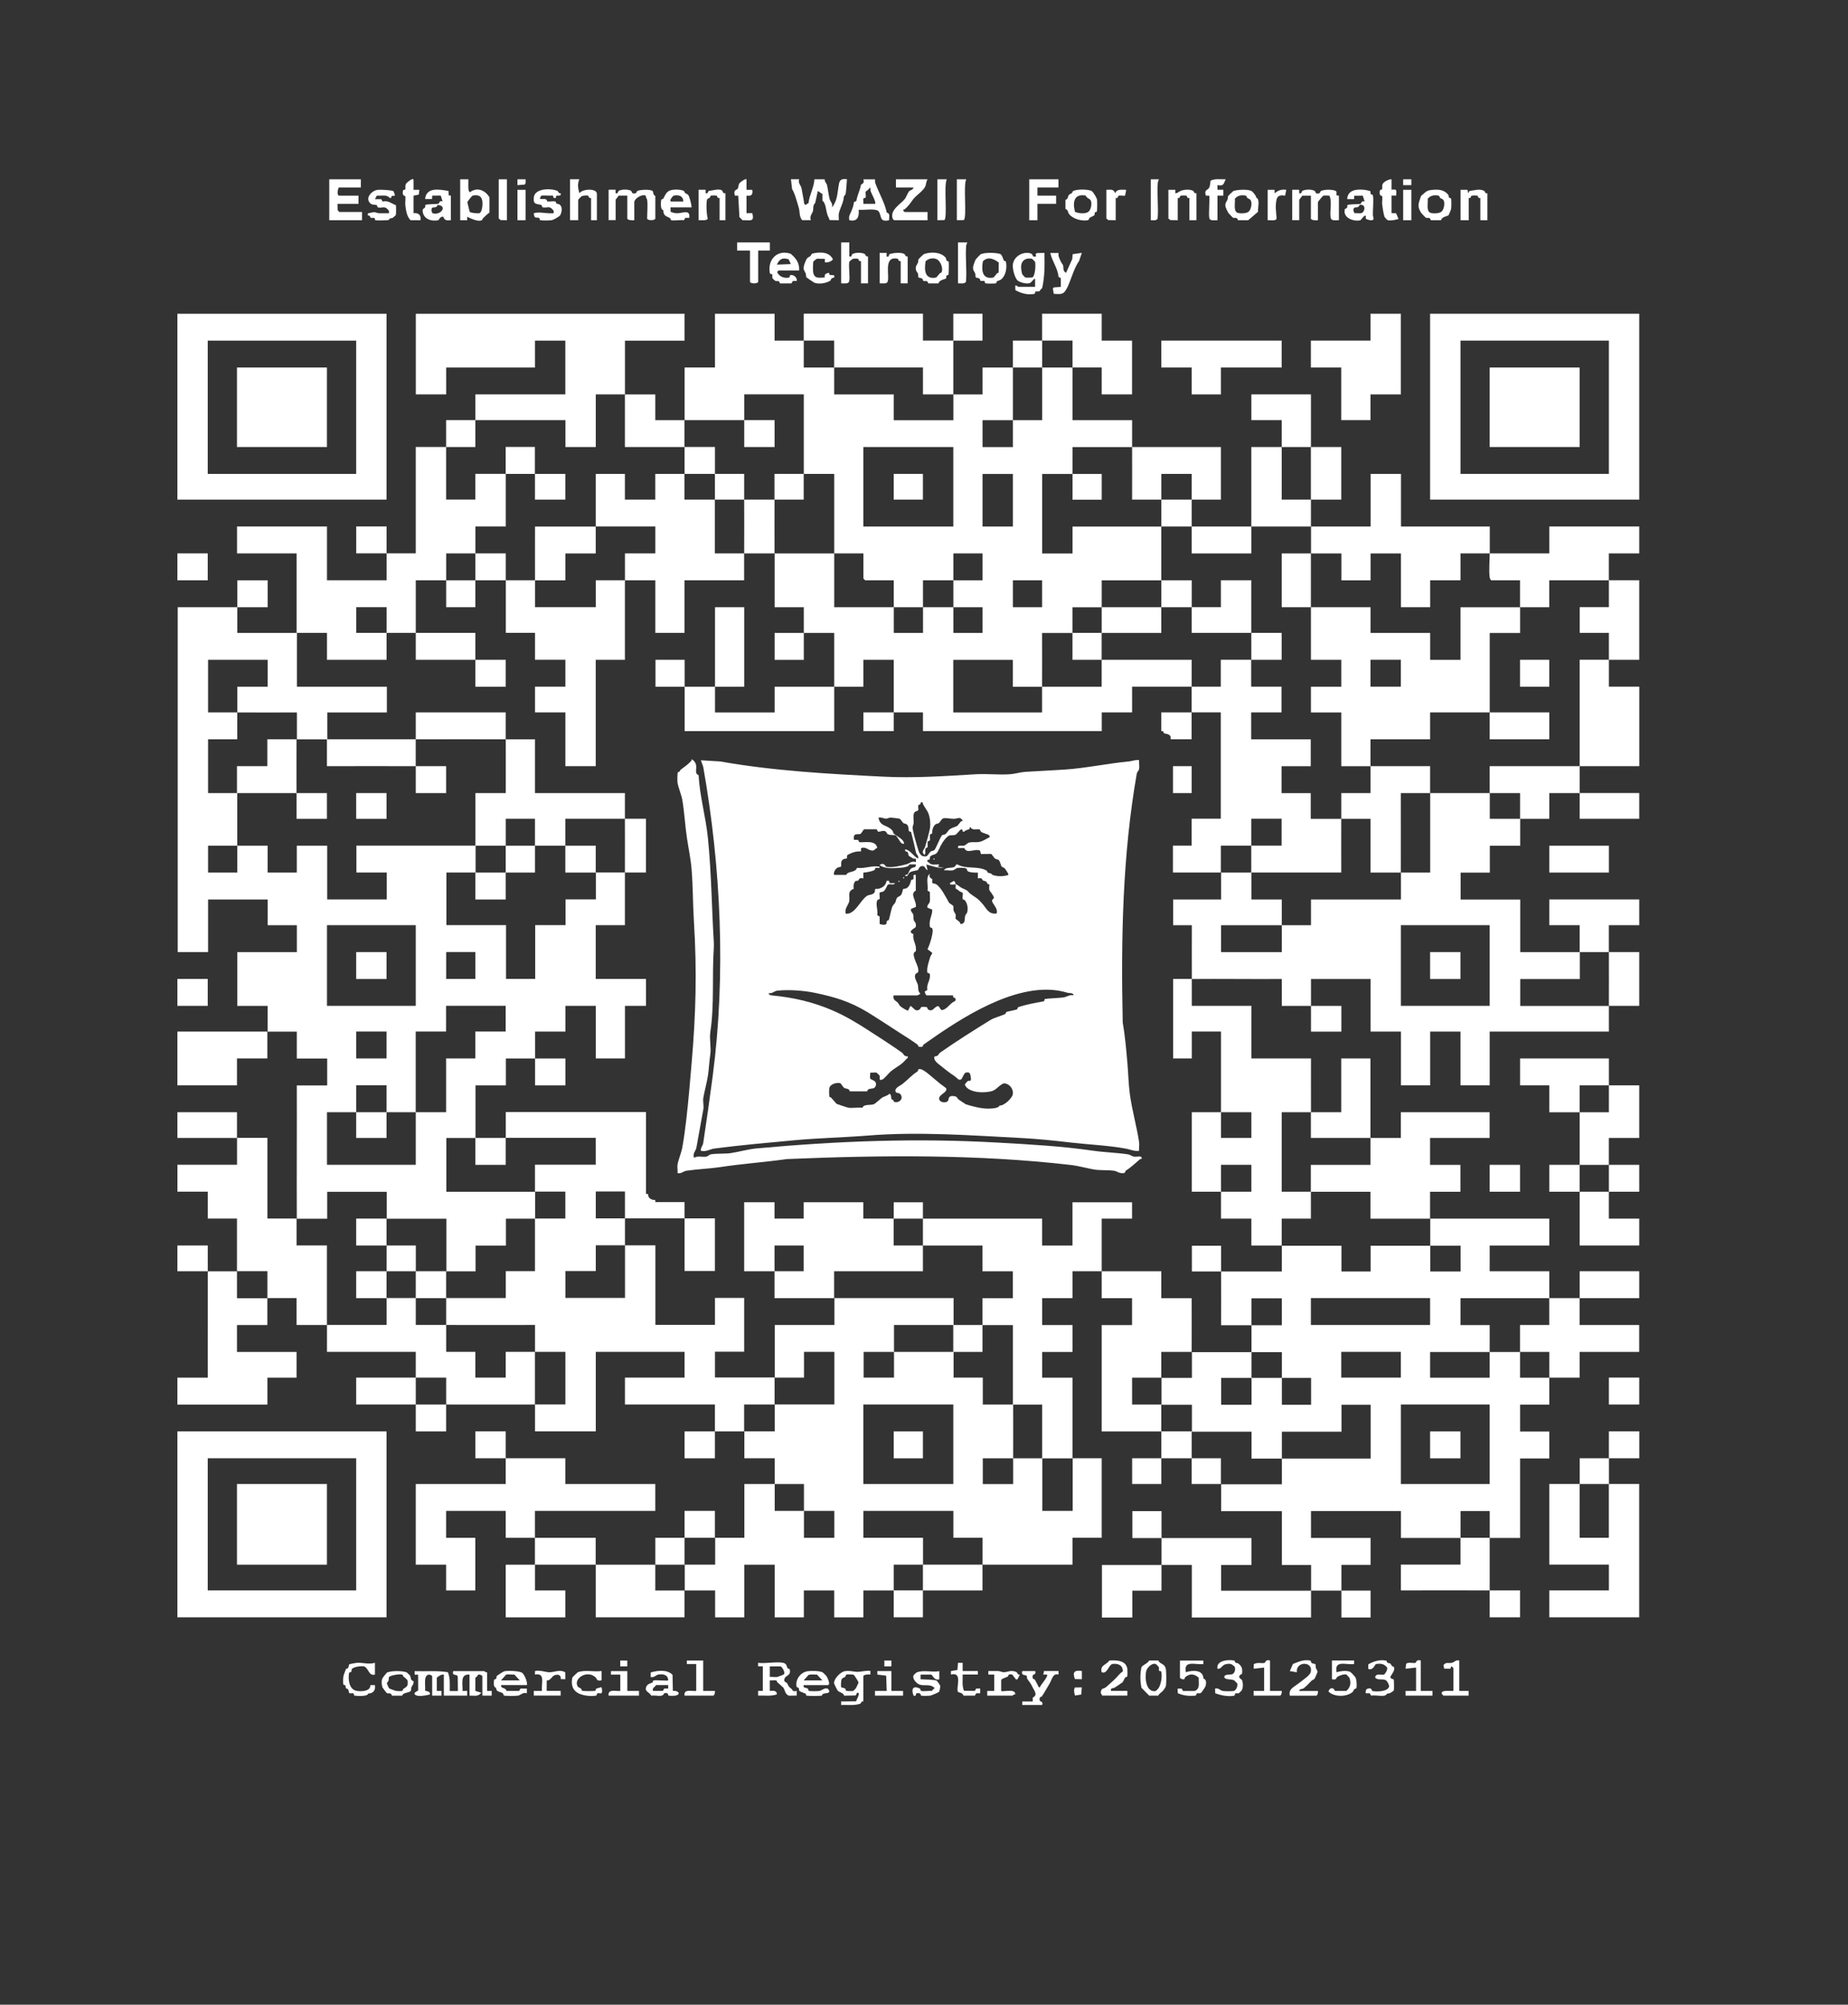 <?xml version="1.0" encoding="UTF-8"?>
<svg id="Layer_1" xmlns="http://www.w3.org/2000/svg" version="1.1" viewBox="0 0 379.85 412">
  <rect x="0" y="0" width="379.85" height="412" fill="#333333" stroke="none"/>
  <!-- Generator: Adobe Illustrator 29.0.0, SVG Export Plug-In . SVG Version: 2.1.0 Build 186)  -->
  <defs>
    <style>
      .st0 {
        fill: #fff;
      }
    </style>
  </defs>
  <path class="st0" d="M269.45,91.87h-6v-5.53h-6.24v-5.29h12.25v10.81h0Z"/>
  <path class="st0" d="M269.45,108.21h-12.25c.02-5.44-.02-10.9,0-16.34h6.25v10.81h6.01v5.53h0Z"/>
  <path class="st0" d="M269.45,124.79h-6v-11.05h6v11.05Z"/>
  <path class="st0" d="M269.45,228.58h-6v16.34h6v5.53h-6v5.53h-6.24v-5.53h-6.24v-5.53h6.24v-5.53h-6.24v5.53h-6v-16.34h6v5.29h6.24v-5.29h-6.24c-.02-5.52.02-11.06,0-16.58h-6v5.53h-3.84v-16.34h3.84v5.53h12.25v10.81h12.25c0,3.68-.02,7.37,0,11.05h-.02,0Z"/>
  <path class="st0" d="M42.7,261.26h-6.24v-5.29h6.25v5.29h-.01Z"/>
  <path class="st0" d="M336.94,113.73h-6.25v5.53h-12.25v5.53h-6v-5.53h-5.88c-.16,0-.34-.39-.36-.6-.19-1.35,0-3.47,0-4.93,4.08-.01,8.17.01,12.25,0v-5.53h18.49v5.53Z"/>
  <path class="st0" d="M336.94,135.6h-6.24v-5.53h-6v-5.29h6v-5.53h6.24v16.34h0Z"/>
  <path class="st0" d="M257.2,130.07h6.24v5.53h-6.24v-5.53Z"/>
  <path class="st0" d="M48.71,233.87h-12.25v-5.29h12.25v5.29Z"/>
  <path class="st0" d="M336.94,157.46h-12.25v-21.87h6.01v5.53h6.25v16.34h-.01Z"/>
  <path class="st0" d="M54.95,212v5.53h-6.24v5.53h-12.25v-11.05c6.16.02,12.33-.02,18.49,0h0Z"/>
  <path class="st0" d="M54.95,266.79v5.53h-6.24v5.53h12.25v5.29h-6v5.53h-18.5v-5.53h6.25c-.03-7.28.03-14.58,0-21.86h6v5.53h6.25v-.02h-.01Z"/>
  <path class="st0" d="M257.2,108.21v5.53h-12.25v-5.53h12.25Z"/>
  <path class="st0" d="M257.2,130.07c-4.08-.01-8.17,0-12.25,0v-5.29h6v-5.53h6.24v10.81h0Z"/>
  <path class="st0" d="M275.69,168.27c-.02,3.68,0,7.37,0,11.05h-18.5v-5.53h6.24v-5.53h-6.24v5.53h-6.25v5.53h-9.85v-5.53h3.84v-5.53h6v-21.86h-6v5.53h-4.32s.05-.35,0-.53c-.15-.53-.93-.58-1.26-.67-.22-.06-.15-.3-.26-.4-.16-.14-.4-.06-.4-.08v-3.84h6.24v-5.29h6v-5.53h6.24v5.53h6.24v5.29h-6.24v5.53h12.25v5.53h-6v5.53h6v5.29h6.24l.03-.02h0Z"/>
  <path class="st0" d="M336.94,168.27h-12.25v-5.29h12.25v5.29Z"/>
  <path class="st0" d="M336.94,190.14h-6.25v5.53h-6v-5.53h-6.24v-5.29h18.49v5.29Z"/>
  <path class="st0" d="M232.7,91.87h18.25v10.81h-6v-5.29h-6.24v5.29h-6.01c0-3.6.02-7.21,0-10.81Z"/>
  <path class="st0" d="M250.95,304.99h-6.01v-5.29h6.01v5.29Z"/>
  <path class="st0" d="M67.2,272.31h-6.24v-5.53h-6v-5.53h-6.25c-.01-3.6.01-7.21,0-10.81h-6v-5.53h-6.24v-5.53h12.25v-5.53h6.24v16.58h6v5.53h6.24c.02,5.44-.02,10.9,0,16.34h0Z"/>
  <path class="st0" d="M336.94,206.72h-6.24c.02-3.68,0-7.37,0-11.05h6.24v11.05Z"/>
  <path class="st0" d="M269.45,91.87h6.24v10.81h-6.24v-10.81Z"/>
  <path class="st0" d="M244.95,108.21h-6.24v-5.53h6.24v5.53Z"/>
  <path class="st0" d="M244.95,124.79h-6.24v-5.53h6.25v5.53h0Z"/>
  <path class="st0" d="M244.95,141.12c-4.08.01-8.17-.01-12.25,0v5.29h-6.24v3.84h-36.75v-3.84h-6v3.84h-6.24v-3.84h6.24c.03-3.6-.02-7.21,0-10.81h-6.24v5.53h-6v9.13h-30.74v-9.13h-6v-5.53h6v5.53h6.24c-.02-5.44.02-10.9,0-16.34h6v16.34h-6v5.29h12.25v-5.29c4.08-.01,8.17.01,12.25,0v-11.05h-6.25v5.53h-6v-5.53h6v-5.29h-6v-11.05c4.08,0,8.17-.01,12.25,0v11.05h12.25v5.29h6v-5.29h6.24v5.29h6v-5.29h-6v-5.53h6v-5.53h-6v5.53h-6.25v5.53h-6v-5.53h-5.88l-.36-.36v-5.17h-6v-16.34h-6.25c.02-5.44-.02-10.9,0-16.34h-12.25v5.29h6.24v5.53h-6.24v-5.53h-12.25v-10.81h6.24v-11.05h12.25v5.53h6v5.53h6.25v5.53h12.25v5.29h12.25v-5.29h6v-5.53h6.24v10.81h-6.24v5.53h6.24v-5.53h6.01v-10.81h6.24v10.81h12.25v5.53h-12.25v5.53h6v5.29h-6v-5.29h-6.24v16.34h6.24v-5.53h18.25v11.05c-4.08-.01-8.17.01-12.25,0v5.53h-6.01v5.29h-6.25c0,3.68.02,7.37,0,11.05h-6v-5.53h-12.25v10.81h18.25v-5.29c4.08.01,8.17-.01,12.25,0v-5.53c6.16.02,12.33-.02,18.5,0v5.53h0ZM214.2,124.79v-5.53h-6v5.53h6ZM208.2,108.21v-10.81h-6.24v10.81h6.24ZM195.95,108.21v-16.34h-18.49v16.34h18.49Z"/>
  <path class="st0" d="M60.96,162.99h6.24v5.29h-6.24v-5.29h-12.25v-5.53h6.24v-5.53h6c0,3.68-.02,7.37,0,11.05h0Z"/>
  <path class="st0" d="M244.95,277.84h-6.25v5.29h-6v5.53h6v5.53h-12.25v-21.86h6.24v-5.53h-6.24v-5.53h12.25v5.53h6.24c0,3.68.02,7.37,0,11.05h0Z"/>
  <path class="st0" d="M189.7,250.45h-6v-3.36h6v3.36Z"/>
  <path class="st0" d="M79.45,266.79h-6.24v-5.53h6.24v5.53Z"/>
  <path class="st0" d="M244.95,299.7h-6.24v5.29h-6v-5.29h6v-5.53h6.24v5.53Z"/>
  <path class="st0" d="M79.45,255.97h-6.24v-5.53h6.24v5.53Z"/>
  <path class="st0" d="M281.7,233.87h-12.25v-5.29h6.24v-11.05h6c-.02,5.44.02,10.9,0,16.34h0Z"/>
  <path class="st0" d="M79.45,228.58v5.29h-6.24v-5.29h6.24Z"/>
  <path class="st0" d="M238.7,124.79v5.29h-12.25v-5.29c4.08-.01,8.17,0,12.25,0Z"/>
  <path class="st0" d="M85.46,288.65h-12.25v-5.53c4.08,0,8.17-.01,12.25,0v5.53Z"/>
  <path class="st0" d="M85.46,261.26h-6v-5.29h6.01v5.29h0Z"/>
  <path class="st0" d="M91.7,288.65v5.53h-6.24v-5.53h6.24Z"/>
  <path class="st0" d="M336.94,266.79h-12.25v-5.53h12.25v5.53Z"/>
  <path class="st0" d="M91.7,266.79h-6.24v-5.53h6.24v5.53Z"/>
  <path class="st0" d="M214.2,70v-5.53h12.25v5.53h6.24v11.05h-6.24v-5.53h-6v-5.53h-6.25Z"/>
  <path class="st0" d="M189.7,250.45h24.5v5.53h6.24v-8.89h12.25v3.36h-6.24v10.81h-6v5.53h-6.24v5.53h6.24v5.53h-6.24v5.29h6.24v16.58h-6.24v-11.05h-6.01v-16.34h-6.25v-5.53h6.24v-5.53h-6.24v-5.29h-12.25v-5.53h0Z"/>
  <path class="st0" d="M336.94,277.84h-12.25v5.29h-6.24v-5.29h-6.01v-5.53h6v-5.53h6.24v5.53h12.25v5.53h.01Z"/>
  <path class="st0" d="M85.46,157.46h6.24v5.53h-6.24v-5.53c-6.08-.02-12.17,0-18.26,0v-5.53h18.25v5.53h0Z"/>
  <path class="st0" d="M97.71,119.26v5.53h-6v-5.53h6Z"/>
  <path class="st0" d="M226.45,135.6h-6.01v-5.53h6v5.53h0Z"/>
  <path class="st0" d="M97.71,86.34c-.01,1.84,0,3.69,0,5.53h-6.01v-5.53c2,0,4.01,0,6.01,0Z"/>
  <path class="st0" d="M220.45,299.7h6v16.34h-6v5.53h-18.49v-5.53h-6v-5.53h-18.49v5.53h12.25v5.53h-6.01v5.29h-6.24v5.53h-6v-5.53h-6.24v5.53h-6v-10.81h-6.24v10.81h-6v-5.53h-6.24v-5.29h6.25v-5.53h6v-11.05h6.24v5.53h6.01v5.53h6.24v-5.53h-6.24v-5.53h-6.01v-5.29h-6.24v-5.53h6.25v-5.53c4.08-.01,8.17,0,12.25,0v-10.81h-6.24v5.29h-6v-10.81h12.25v-5.53h24.5v5.53h-12.25v5.53h-6.24v5.29h6.24v-5.29h12.25v5.29h6v5.53h6.24c0,3.68.02,7.37,0,11.05h-6.24v5.29h6.24v-5.29h6v10.81h6.24v-10.81h-.04ZM195.95,304.99v-16.34h-18.49v16.34h18.49Z"/>
  <path class="st0" d="M103.95,233.87c-.01,1.84,0,3.69,0,5.53h-6.24v-5.53h6.24Z"/>
  <path class="st0" d="M103.95,179.33v5.53h-6.24v-5.53h6.24Z"/>
  <path class="st0" d="M103.95,151.94c-6.16-.02-12.33,0-18.49,0v-5.53h18.49v5.53Z"/>
  <path class="st0" d="M103.95,119.26h-6.24v-5.53h6.25v5.53h-.01Z"/>
  <path class="st0" d="M109.96,288.65c-6.08.02-12.17,0-18.25,0v-5.53h-6.25v-5.29h-18.25v-5.53h12.25v-5.53h6v5.53h6.25v5.53h6v5.29h6.24v-5.29h6c.01,3.6-.01,7.21,0,10.81h.01Z"/>
  <path class="st0" d="M109.96,173.8v5.53h-6.01v-5.53h6.01Z"/>
  <path class="st0" d="M330.7,206.72v5.29h-24.5v11.05h-6v-11.05h-6.24v11.05h-6v-11.05h-6.24v-10.81h-12.25v5.53h6.24v5.29h-6.24v-5.29h-6v-5.53c-6.16.04-12.33-.05-18.49,0-.02-3.68,0-7.37,0-11.05h-3.84v-5.29h9.85v-5.53h6.24v5.53h6.24v5.29h-12.49v5.53h12.49v-5.53h6v-5.29h18.49v-5.53h6.01c-.02-5.44.02-10.9,0-16.34h12.25v5.29h6.25v5.53h-6.24v5.53h-6v5.53h12.25v10.81h12.25v5.53h-12.25v5.53h18.25l-.03-.02h0ZM306.2,206.72v-16.58h-18.25v16.58h18.25Z"/>
  <path class="st0" d="M109.96,97.39h6.24v5.29h-6.24v-5.29h-6c-.01,3.6.01,7.21,0,10.81h-6.24v5.53h-6.01v5.53h-6.25v10.81h12.25v5.53h6.24v5.53h-6.24v-5.53c-4.08-.01-8.17,0-12.25,0v-5.53h-6v-5.29h-6.24v5.29h6.24v5.53h-12.25v-5.53h-6.24v-16.34h-12.25v-5.53h18.49v11.05h12.25v-5.53h-6.24v-5.53h6.24v5.53h6v-21.86h6.24v10.81h6v-5.29h6.24v-5.53h6c0,1.84-.01,3.69,0,5.53h.02Z"/>
  <path class="st0" d="M324.69,162.99h-6.24v5.29h-6v-5.29h-6.25v-5.53h18.5v5.53h-.01Z"/>
  <path class="st0" d="M122.45,179.33h-6.25v-5.53h6.25v5.53Z"/>
  <path class="st0" d="M122.45,108.21v5.53h-6.24v5.53h-6.24c-.02-3.68.01-7.37,0-11.05h12.49-.01Z"/>
  <path class="st0" d="M214.2,75.53h-6v-5.53h6.01v5.53h0Z"/>
  <path class="st0" d="M128.45,168.27c-4.08-.03-8.17.02-12.25,0v5.53h-6.24v-5.53h-6v5.53h-6.24v-10.81h6.24c-.01-3.68.02-7.37,0-11.05h6v11.05h18.49v5.29h0Z"/>
  <path class="st0" d="M128.45,119.26c-.02,5.44.02,10.9,0,16.34h-6v21.86h-6.24v-11.05h-6.24v-5.29h6.24v-5.53h-6.24v-5.53h-6c-.01-3.6.01-7.21,0-10.81h6v5.53h12.49v-5.53h6-.01Z"/>
  <path class="st0" d="M128.45,179.33v10.81h-6v11.05h10.33v5.53h-4.32v10.81h-6v-10.81h-6.24v5.29h-6.24v5.53h6.24v5.53h-6.24v-5.53h-6v5.53h-6.24c.01,3.6-.01,7.21,0,10.81h-6v11.05c6.08,0,12.17-.02,18.25,0v5.53h-6v5.53h-6.24v5.29h-6v-10.81h-12.25v-5.53h-12.25v5.53h-6.24c-.04-9.13.03-18.26,0-27.39h6.24v-5.53h-6.24v-5.53h-6v-5.29h-6.24v-11.05h12.25v-5.53h-6v-5.29h-12.25v10.81h-6.24v-70.88c4.08,0,8.17.01,12.25,0v-5.53h6.24v5.53h-6.24v5.29c4.08,0,8.17-.01,12.25,0v11.05h18.49v5.29h-12.25v5.53h-6.24v-5.53c-4.08,0-8.17.02-12.25,0v-5.29h6.24v-5.53h-12.25v10.81h6c-.01,1.84,0,3.69,0,5.53h-6v11.05h6c-.01,3.6.01,7.21,0,10.81h-6v5.53h6v-5.53h6.24v5.53h6v-5.53h6.24v11.05h12.25v-5.53h-6.24v-5.53h24.5v5.53h-6v10.81h12.25v11.05h6v-11.05h6.24v-5.29h6.24v-5.53h6l-.04.02h0ZM85.46,228.58h6.24v-11.05h6v-5.53h6.24v-5.29h-12.25v5.29h-6.24v16.58h-6v-5.53h-6.24v5.53h-6v10.81h18.25s0-10.81,0-10.81ZM97.71,201.19v-5.53h-6v5.53h6ZM85.46,206.72v-16.58h-18.25v16.58h18.25ZM79.45,217.53v-5.53h-6.24v5.53h6.24Z"/>
  <path class="st0" d="M128.45,168.27h4.32v11.05h-4.32c0-3.68.02-7.37,0-11.05Z"/>
  <path class="st0" d="M140.7,326.85v5.53h-18.25v-10.81c-4.16,0-8.33-.01-12.49,0v5.29h6.24v5.53h-12.25v-10.81h6v-5.53h-6v-5.53h-12.25v5.53h6v10.81h-6v-5.29h-6.24v-16.58h18.49v-5.29h-6.24v-5.53h6.24v5.53c4.08.01,8.17,0,12.25,0v5.29h18.49v5.53h-24.74v5.53c4.16.01,8.33-.01,12.49,0v5.53h12.25v5.29h6.01v-.02h0Z"/>
  <path class="st0" d="M306.2,146.41h12.25v5.53h-12.25v-5.53h-12.25v5.53h-12.25v5.53h-6v-11.05h-6.24v-5.29h6.24v-5.53h-6.24v-10.81c4.08.01,8.17-.01,12.25,0v5.29h12.25v5.53h6.24v-10.81c4.08-.01,8.17.01,12.25,0v5.29h-6.24c.02,5.44-.02,10.9,0,16.34v-.02s-.01,0-.01,0ZM287.94,141.12v-5.53h-6.24v5.53h6.24Z"/>
  <path class="st0" d="M140.7,321.57h-6v-5.53h6.01v5.53h-.01Z"/>
  <path class="st0" d="M293.95,162.99h-6.01c-.01,5.44.02,10.9,0,16.34h-6.24v-11.05h-6v-5.29h6v-5.53h12.25v5.53Z"/>
  <path class="st0" d="M293.95,250.45h24.5v5.53h-12.25v5.29h12.25v5.53h-18.25v5.53h6v5.53h-12.25v5.29h12.25v-5.29h6.24v5.29h6.01v5.53h-6v5.53h6v5.53h-6v16.34h-6.24v-5.53h-6v5.53h-12.25v-5.53h-18.49v5.53h12.25v5.53h-6v5.29h6v5.53h-6v-5.53h-6.24v5.53h-24.5v-10.81h-6.24v5.29h-6v5.53h-6.24v-10.81c4.08,0,8.17-.01,12.25,0v-5.53h-6v-5.53h6v5.53c6.16.02,12.33-.02,18.49,0v5.53h-6.24v5.29h18.49v-5.29h-6v-11.05h-12.49v-5.53c4.16.01,8.33-.01,12.49,0v-5.29c6.08.02,12.17-.01,18.25,0v-11.05h-6v5.53h-12.25v5.53h-6.24v-5.53h-12.25v-5.53c-2.08,0-4.17.01-6.25,0v-5.53h6.25v-5.29h12.25v5.29h-6.24v5.53h6.24v-5.53h6.24v5.53h6v-5.53h-6v-5.29h-6.25v-5.53h6.24v-5.53h-6.24v5.53h-6.25c0-3.68.02-7.37,0-11.05h-6v-5.29h6v5.29h12.49v-5.29h12.25v5.29h6v-5.29h12.25v5.29h6.24v-5.29h-6.24v-5.53l-.03-.04h0ZM306.2,304.99v-16.34h-18.25v16.34h18.25ZM293.95,272.31v-5.53h-24.5v5.53h24.5ZM287.94,283.12v-5.29h-12.25v5.29h12.25Z"/>
  <path class="st0" d="M140.7,91.87c-4.08-.01-8.17,0-12.25,0v-10.81h6.24v5.29h6v5.53h.01Z"/>
  <path class="st0" d="M97.71,86.34v-5.29h18.49v-11.05h-6.24v5.53h-18.25v5.53h-6.24v-16.58h55.24v5.53h-12.25v11.05h-6v10.81h-6.24v-5.53c-6.16.02-12.33-.02-18.49,0h-.02Z"/>
  <path class="st0" d="M146.95,316.04h-6.24v-5.53h6.24v5.53Z"/>
  <path class="st0" d="M195.95,70v-5.53h6v5.53h-6c-.02,3.68.02,7.37,0,11.05h-6.24v-5.53c-6.08,0-12.17.02-18.25,0v-5.53h-6.25v-5.53h24.5v5.53h6.24Z"/>
  <path class="st0" d="M306.2,326.85h6.24v5.53h-6.24v-5.53c-6.08-.02-12.17.01-18.25,0v-5.29h12.25v-5.53h6v10.81h0Z"/>
  <path class="st0" d="M201.95,272.31v5.53h-6.01v-5.53h6.01Z"/>
  <path class="st0" d="M146.95,97.39h-6.24v-5.53h6.25v5.53h-.01Z"/>
  <path class="st0" d="M201.95,321.57v5.29h-12.25v-5.29c4.08-.01,8.17,0,12.25,0Z"/>
  <path class="st0" d="M152.95,113.73v5.53h-12.25v10.81h-6v-10.81h-6.24v-5.53h6.24v-5.53h-12.25v-10.81h6v5.29h6.24v-5.29h6v5.29h6.25v11.05c2,0,4.01,0,6.01,0Z"/>
  <path class="st0" d="M306.2,113.73h-6v5.53h-6.24v5.53h-6v-11.05h-6.24v5.53h-6v-5.53h-6.24v-5.53h12.25v-10.81h6.24v10.81h18.25v5.53h-.02Z"/>
  <path class="st0" d="M152.95,102.68h-6v-5.29h6.01v5.29h-.01Z"/>
  <path class="st0" d="M159.2,288.65h-6.25v5.53h-6v5.53h-6.24v-5.53h6.24v-5.53h-18.49v-5.53h12.25v-5.29h-18.25v16.34h-12.49v-5.53h6.24v-10.81h-6.24v-5.53c-6.08,0-12.17.02-18.26,0v-5.53h12.25v-5.53h6v-10.81h6.24v-5.53h-6.24v-5.53h12.49v-5.53h-18.49v-5.29h28.82v16.82c.63-.14.38.37.56.64.28.43.82.64,1.33.6l.04.43h6v3.36h6.24v10.81h-6.24v-10.81h-12.25v-5.53h-6v5.53h6v5.53h-6v5.29h-6.24v5.53h12.25v-10.81h6.24v16.34h12.25v-5.53h6v11.05h-6v5.29c4.08-.01,8.17.01,12.25,0v5.56h-.01Z"/>
  <path class="st0" d="M159.2,113.73h-6.24c.02-3.68.02-7.37,0-11.05h6.24c-.02,3.68,0,7.37,0,11.05Z"/>
  <path class="st0" d="M165.2,97.39v5.29h-6.01v-5.29h6.01Z"/>
  <path class="st0" d="M281.7,233.87h6.24v-5.29h18.25v5.29h-12.25v5.53h6.24v5.53h-6.24v5.53h-12.25v-5.53h-12.25v-5.53h12.25v-5.53h.01Z"/>
  <path class="st0" d="M189.7,326.85v5.53h-6v-5.53h6Z"/>
  <path class="st0" d="M189.7,255.97v5.29h-18.25v5.53h-12.25v-5.53h6v-5.29h-6v5.29h-6.24v-14.18h6.24v3.36h6v-3.36h12.25v3.36h6.24v5.53h6.01Z"/>
  <path class="st0" d="M36.46,294.18h42.99v38.2h-42.99v-38.2ZM73.21,326.85v-27.15h-30.51v27.15s30.51,0,30.51,0Z"/>
  <path class="st0" d="M336.94,102.68h-42.99v-38.2h42.99v38.2ZM330.7,97.39v-27.39h-30.5v27.39h30.5Z"/>
  <path class="st0" d="M36.46,64.48h42.99v38.2h-42.99v-38.2ZM73.21,97.39v-27.39h-30.51v27.39s30.51,0,30.51,0Z"/>
  <path class="st0" d="M330.7,304.99h-6v-5.29h6.01v5.29h-.01Z"/>
  <path class="st0" d="M336.94,332.38h-18.49v-5.53h12.25v-5.29h-12.25v-16.58h6.24c-.02,3.68,0,7.37,0,11.05h6v-11.05h6.24v27.39h.01Z"/>
  <path class="st0" d="M336.94,299.7h-6.24v-5.53h6.25v5.53h-.01Z"/>
  <path class="st0" d="M336.94,244.92h-6.24v-5.53h6.24v5.53Z"/>
  <path class="st0" d="M336.94,233.87h-6.25v5.53h-6v-10.81h6.01v-5.53h6.24v10.81Z"/>
  <path class="st0" d="M330.7,223.06h-6.01v5.53h-6.24v-5.53h-6v-5.53h18.25v5.53Z"/>
  <path class="st0" d="M324.69,244.92h-6.24v-5.53h6.24v5.53Z"/>
  <path class="st0" d="M336.94,255.97h-12.25v-11.05h6v5.53h6.25v5.53h0Z"/>
  <rect class="st0" x="36.46" y="201.19" width="6.24" height="5.53"/>
  <rect class="st0" x="36.46" y="113.73" width="6.24" height="5.53"/>
  <rect class="st0" x="330.7" y="283.12" width="6.24" height="5.53"/>
  <path class="st0" d="M100.11,347.52h.96v.96h-1.92v-3.96c0-.24-.58-.41-.83-.37-.04,0-.34.58-.61.64v2.72l1.2.37c-.57.87-1.48.57-2.4.6v-4.32c-2-.17-1.37,1.9-1.44,3.36h.96v.96h-4.8v-4.32c-.56-.07-1.04.31-1.45.63v2.73h.97v.96h-1.92v-3.96c0-.2-.49-.43-.81-.33-1.03.3-.51,2.33-.65,3.2.04.24,1.19.09.98.86-.68.19-2.31.48-2.89.13-.81-.49.46-.81.5-1l-.02-3.2h-.71v-.73c2.28.08,4.61-.15,6.83.22.52,1.22.37,2.57.38,3.87h1.68l-.03-2.98c-.18-.61-1.26-.01-.93-1.11h6.37c.07,0,.35.34.6.24v3.84h-.02,0Z"/>
  <path class="st0" d="M161,341.75c.75.15.67.79.92,1.13.07.09.36.04.4.22.3,1.3-.76,1.16-1.04,1.84-.32.76.37.8.48.96.43.63.11.57.96,1.22.21.16.11.63,1.04.39v.96l-1.58.02c-.77-.22-.83-1.08-1.14-1.63-.05-.08-1.06-.93-1.26-1.13-.09-.09-.1-.28-.15-.32-.29-.19-1,0-1.4-.06v2.16c.63-.03,1.49-.15,1.44.72-1.24.42-2.56.19-3.84.24v-.96h.96v-5.05h-.96v-.72c1.51.21,3.76-.29,5.17,0h0ZM161.09,344.13c.39-.3-.21-1.4-.61-1.66h-2.25v2.17c.5-.05,1.08.08,1.56,0,.08-.01,1.24-.46,1.3-.5h0Z"/>
  <path class="st0" d="M177.45,349.68s-.24-.05-.3.02c-.15.16-.19.4-.35.45-1.18.41-2.67.2-3.91.25v-.72l3.09-.03c.06-.36.73-1.39.51-1.65-.4-.46-.48.42-.59.44l-2.38.05c-.24-.7-.96-.58-1.36-1.08-.11-.14-.71-1.34-.72-1.46-.08-.87,1.27-2.28,2.1-2.47,1.01-.22,1.91.12,2.79.12.44,0,2.31-.39,2.57-.17v.72c-.35-.06-1.44-.02-1.44.36v5.17h0ZM175.93,346.96c.09-.14.55-1.14.54-1.2-.04-.16-.82-1.44-.98-1.54-.18-.12-1.21-.12-1.48-.07-.17.03-.14.33-.32.48s-.53.2-.68.47-.21,1.5-.09,1.66c.07.09.57.11.78.26.17.11.13.39.19.44.16.11,1.22.11,1.49.06.04,0,.53-.53.55-.56h0Z"/>
  <path class="st0" d="M108.28,346.31h-5.28c-.13.81.92.4,1.11,1.21h2.59l.29-.49h1.3v.97c-.79-.28-1.28.39-1.8.48-.44.08-2.43.09-2.85,0-.19-.04-.13-.37-.31-.49-.59-.4-1.38-.2-1.35-1.13-.58-.02-.52-1.12-.42-1.6.04-.18.35-.13.41-.22.12-.17.03-.45.13-.58.07-.1,1.35-.94,1.55-.98.76-.17,2.93-.08,3.62.27.45.22,1.24,1.99,1.02,2.57h-.01ZM102.99,345.35h3.84l-1.11-1.21c-.45.08-1.42-.14-1.72.06l-1.01,1.14h0Z"/>
  <path class="st0" d="M165.2,346.31c-.18.7.44.46.81.71.17.12.11.46.3.5.36.07,1.75.06,2.13,0,.58-.1,1.66-1.23,2.04.12-.24.4-.51.3-.85.36-.88.16-.53.45-.74.49-.39.08-2.68.08-3.07,0-.18-.04-.14-.35-.22-.4-.31-.18-1.15-.38-1.32-.63-.09-.14,0-.41-.13-.58-.07-.1-.37-.05-.41-.22-.32-1.48.82-3.01,2.3-3.2.76-.1,2.38-.09,3.05.23.05.02.72.68.75.72.21.31,1.02,1.91.26,1.91h-4.92.02ZM165.2,345.35h3.84l-1.11-1.2c-.57.03-1.17-.08-1.72.06l-1.01,1.14Z"/>
  <path class="st0" d="M210.12,350.4v-.72h2.16v-.8c1.12-.54.29-1.42-.05-2.15-.42-.9-.63-1.02-1.07-1.69-.13-.19-.03-.47-.11-.59-.22-.33-1.25.02-.92-1.02h2.64c.3.72-.46.72-.49.86-.18.95.3.73.42.9.14.2.47.9.62,1.17.09.18.13.45.41.43.1-.47,1.91-2.35,1.44-2.64h-.72l.14-.72h2.99v.72c-1.22-.32-1.31.98-1.85,1.87-.5.82-1.08,1.9-1.59,2.62-.12.17-.6-.05-.42.9.03.14.79.13.49.86h-4.09Z"/>
  <path class="st0" d="M265.12,348.48c-.28-1.31.7-1.68,1.6-2.37.33-.25.54-.38.88-.66.55-.46,1.7-1.18,1.84-1.89.43-2.22-3.14-2.14-2.88.12l-1.44-.24.63-1.46c1.18-.46,2.21-.98,3.55-.71.2.04.13.39.3.5.21.14.69.15.78.27.1.14,0,.51.09.74.09.27.35.61.35.78,0,.11-.52,1.32-.63,1.46-.16.2-.48.24-.65.44-.49.54-1.07,1.11-1.59,1.52-.24.2-.83.03-.9.55h3.84c.1.28-.11.96-.36.96h-5.41Z"/>
  <path class="st0" d="M226.57,348.48l-.32-.55c.1-1.1.52-.78,1-1.13.36-.26,1.5-1.33,1.9-1.7.54-.49.97-1.19,1.63-1.58.05-1.27-.9-1.68-2.07-1.55-.84.09-1.09,2.21-2.27,1.7-.38-1.51.98-1.47,1.59-2.41,1.5-.09,3.5-.02,3.7,1.8.03.31.06,1.35-.06,1.53-.04.05-.3.04-.42.21-.18.26-.39.85-.55.97-.26.2-1.17.79-1.53,1.03-.38.25-.98.02-.8.71h3.36v.96h-5.16,0Z"/>
  <path class="st0" d="M247.35,341.27v.72c-1.7.22-4.1-.9-3.6,1.68,1.41-.46,3.58-.51,3.6,1.28.64.25.6.8.48,1.48-.05.26-.84,1.41-1.01,1.51-.22.13-.51.01-.75.06-.26.05,0,.46-.51.5-1.29.09-2.31-.02-3.47-.52l-.03-.94h.82l.29.49h2.39c1.18-.48.78-1.58.83-2.74-.91-.79-1.75-.9-2.72-.15-.2.15-.14.46-.29.49-.26.04-.84-.12-.84-.37v-3.48h4.81,0Z"/>
  <path class="st0" d="M137.38,348.42c-.13-.1.13-.62-.87-.43-.29.95-1.74.32-2.63.5-.39-.76-1.54-.84-.99-1.93.28-.56.85-.56,1.25-.8.08-.05.04-.37.22-.4.53-.11,2.83.13,2.97,0,.03-1.18-1.04-1.38-2.04-1.2-.49.09-.88.71-1.56.48l.03-.93c1.46-.4,3.35-.65,4.48.5l.06,3.31c1.19-.17,1.81.8.37.98-.28.03-1.13.06-1.29-.07h0ZM137.34,347.03v-.72h-2.49c-.28.5-.82.5-.63,1.2h2.02l.31-.49h.8-.01Z"/>
  <path class="st0" d="M239.09,347.43c-.25.32-.82.6-1.02,1.05h-1.86l-1.59-1.61c-.28-1.48-.29-2.76,0-4.24.49-.62,1.25-.72,1.59-1.37h1.86c.38.78,1.27.6,1.54,1.62.14.54.15,2.96.05,3.55-.06.34-.36.72-.57,1h0ZM238.13,346.96c.54-.86.78-2.39.57-3.38-.04-.19-.37-.12-.43-.19-.15-.22,0-.51-.06-.74,0-.04-.49-.57-.53-.59-.73-.49-1.88.62-2.06,1.31-.37,1.42-.06,4.57,1.96,4.16.04,0,.52-.53.54-.56h0Z"/>
  <path class="st0" d="M286.46,345.15c.08.11.1,1.93.04,2.21-.05.24-1.05.83-1.4.69-.29.9-2.33.21-3.26.43l-.3-.49h-.81c-.04-.36-.04-.8.38-.93.95-.31.79.43.97.47.88.18,3.13.16,3.44-.89.09-.31-.39-1.15-.62-1.29-.72-.45-1.69.09-2.24-.59.11-.95,1.17-.48,1.77-.59.25-.05.94-1.16.64-1.53-.59-.71-1.31-.81-2.25-.64-.18.03-.61,1.43-1.59.97l.03-.93c1.12-.62,2.35-1.02,3.66-.75.18.04.13.35.22.4.2.13.49.1.64.22.17.14.21.35.35.5.09.09.3.07.33.13.53.77-.77,1.82-.66,2.23.1.28.6.29.68.41l-.02-.03h0Z"/>
  <path class="st0" d="M278.33,341.27v.72c-1.7.22-4.1-.9-3.6,1.68.88-.24,1.75-.39,2.66-.13.3.09,1.17,1.03,1.29,1.34.18.48.23,1.53.14,2-.03.17-.32.15-.48.32-.12.13-.15.41-.35.56-1.23,1.02-3.79,1.04-4.93-.13.26-.84,1.02-.93,1.34-.11h2.34c.83-.75,1.03-1.63.62-2.72-.02-.04-.58-.65-.62-.66-.52-.11-1.42.19-1.85.48-.28.19-.1.74-1.12.48v-3.84h4.56Z"/>
  <path class="st0" d="M193.02,347.71c-.06.08-1.54.73-1.76.76-.41.06-1.51.09-1.89.02-.2-.04.05-.68-.97-.5-.22.04,0,.75-.61.49-.49-1.16-.26-2.14,1.15-1.51.34.15.27.45.33.5.32.22,1.69-.04,2.21.06l.63-.6c-.9-.96-2.1-.36-3.12-.73-.65-.24-1.61-1.28-1.15-1.98.02-.03.55-.51.59-.52,1.51-.55,3.11.05,4.63-.25v1.68c-.9.22-1.1-.38-1.59-.97h-2.25v.96c.58.02,2.97.07,3.32.3.08.05.71.9.72,1.07.02.25-.13,1.07-.25,1.22h0Z"/>
  <path class="st0" d="M255.19,347.45s-.53.54-.57.55c-.23.05-.53-.09-.74.06-.08.05,0,.39-.19.43-1.18.25-2.81-.06-3.91-.51l-.03-.94c.68-.23,1.07.39,1.56.48.47.08,1.67.07,2.18.02.57-.06.95-.95.83-1.55,0-.04-.6-.61-.64-.64-.56-.32-1.85-.09-2-.6-.22-.73,1.22-.56,1.52-.64.61-.17.81-1.04.58-1.59-.62-.52-.81-.69-1.74-.52s-.94,1.07-1.8.96c-.29-1.74,2.24-1.93,3.45-1.69.18.04.13.35.22.4.2.13.49.1.64.22.75.61.87,1.1.74,2.12-1.28.61-.07,1.11,0,1.27.24.68.27,1.51-.08,2.17h-.02,0Z"/>
  <path class="st0" d="M77.05,344.15c-1.28.37-1.24-1.33-2.26-1.7-.66-.07-1.87.07-2.39.48-.24.19-.07.49-.22.67-.07.1-.38.04-.42.22-.25,1.2-.02,3.28,1.38,3.64.97.25,3.1.16,2.97-1.13l.94-.02c.21,1.06-.35,1.75-1.39,1.74.04.63-2.28.53-2.78.43-.2-.04-.08-.45-.31-.49-.24-.05-.61.08-.77-.02-.09-.06-.12-.57-.26-.78-.1-.15-.36-.13-.42-.23-.11-.17-.02-.41-.14-.58-.07-.1-.37-.05-.41-.22-.08-.36-.05-1.47.06-1.84.04-.15.45-1.26.49-1.32.05-.08.32-.05.43-.21.14-.22.15-.69.27-.77.06-.04,1.3-.26,1.52-.28,1.32-.08,2.4.38,3.73,0v2.4h-.02Z"/>
  <path class="st0" d="M140.7,348.48c-.19-1.42,1.39-.87,2.4-.96v-5.53h-1.92v-.72h3.36v6.25h2.4c.1.28-.11.96-.36.96h-5.88Z"/>
  <path class="st0" d="M204.35,344.15h-1.2v-.72c.68.02,1.37-.03,2.05,0,.4.02.76.26,1.17.24.85-.04,1.42-.51,2.49-.06.34.14.28.66.77.55l-.48.95c-.42.14-.32-.01-.47-.16-.12-.12-.58-.79-.63-.8-.91-.21-.77.33-.88.4-.28.17-1.34.46-1.38.72v2.25c.27.27,3.02-.6,2.89.72-.25-.09-.53.24-.6.24h-5.16v-.96h1.44v-3.36h0Z"/>
  <path class="st0" d="M257.68,348.48v-.96h2.16v-4.81l-2.16.24.03-.93c.7-.44,1.57-.13,2.23-.26.1-.02.23-.83,1.11-.49v6.25h2.4c.1.28-.11.96-.36.96h-5.41,0Z"/>
  <path class="st0" d="M109.72,348.48v-.96h1.68c-.2-1.47.8-3.78-1.44-3.37v-.72c.99-.25,2.17.25,3,.25.96,0,2.13-.65,3.22.01l.02,1.42-.95-.02c.15-.79-.51-1.06-1.2-.82s-.81,1.11-1.67,1.1l-.02,2.14h2.88v.96h-5.52Z"/>
  <path class="st0" d="M84.45,347.47c-.32.5-1.63.31-1.78,1.02h-2.11c-.21-.77-.69-.33-1.06-.54-.06-.04-.85-1.06-.88-1.15-.18-.55-.23-1.18-.08-1.74.06-.21.92-1.3,1.08-1.36.96-.35,3.02-.35,3.98,0,.04.02.64.59.66.63.27.49.03.97.73,1.18.11.62-.25.81-.43,1.26-.09.22,0,.55-.11.72v-.02h0ZM82.89,347.13c.74-.55,1.01-.52.9-1.67-.03-.32-.6-.65-.88-.93-.09-.09-.1-.28-.15-.32-.41-.28-2.55.09-2.8.46-.09.14-.02.49-.1.73-.08.22-.35.44-.35.55,0,.06.42.99.46,1.03.06.06,1.28.52,1.49.54.29.04.92.05,1.19,0,.19-.04.14-.33.23-.4h0Z"/>
  <path class="st0" d="M301.87,348.48h-5.16c-.07,0-.24-.28-.36-.36v-.24c.12-.58,1.88-.31,2.4-.36v-4.69s-.32-.38-.48-.36l-.14.49-1.28-.02-.15-.71c.44-.7,1.08-.37,1.69-.48.5-.09.88-.71,1.56-.48v6.25h1.92v.96h0Z"/>
  <path class="st0" d="M123.63,347.98c-.12.09-.54-.04-.78,0s-.11.45-.31.49c-1.1.22-2.97.01-3.92-.63-1.06-.71-1.23-1.84-.98-3.07.02-.08,1.06-1.08,1.14-1.1,1.52-.55,3.31-.01,4.87-.25v1.92c-1.02.24-.91-.32-1.27-.65-1.73-1.54-4.52.25-3.66,1.86.15.28.5.31.68.47s.15.45.32.48c.36.07,2.22.07,2.58,0,.18-.04.1-.36.32-.48.14-.07.99-.29,1.03-.25.09.27.21,1.02-.02,1.19v.02h0Z"/>
  <path class="st0" d="M294.43,348.48h-5.52v-.96h2.16v-4.81l-2.16.24.11-.97c.31-.46,1.4-.12,1.91-.22.11-.02.23-.83,1.11-.49v6.25h2.4v.96h-.01,0Z"/>
  <path class="st0" d="M131.34,348.48h-6.24c-.19-1.42,1.39-.87,2.4-.96v-3.36h-1.92v-.72h3.36v4.08h2.4v.96h0Z"/>
  <path class="st0" d="M201.47,347.99h-.8l-.3.49h-2.35c-.12-.64-1-.63-1.09-.75-.53-.73,1.08-4.22-1.47-3.58v-.72l1.34-.23.11-1.46h.96v1.68h3.12v.72h-3.12c.05,1.12-.18,2.28.27,3.34l2.23.03.29-.49h.82v.97h0Z"/>
  <polygon class="st0" points="185.62 348.48 179.85 348.48 179.85 347.52 182.26 347.52 182.15 344.38 180.33 344.15 180.33 343.43 183.22 343.43 183.22 347.52 185.62 347.52 185.62 348.48"/>
  <path class="st0" d="M222.37,345.11l-1.42-.03c-.56-1.44-.09-1.89,1.42-1.66v1.68h0Z"/>
  <path class="st0" d="M220.94,348.46c-.11-.61-.3-1.06,0-1.65l1.42-.02-.11,1.46-1.32.21h.01Z"/>
  <rect class="st0" x="181.78" y="341.27" width="1.44" height="1.2"/>
  <rect class="st0" x="127.49" y="341.27" width="1.44" height="1.2"/>
  <polygon class="st0" points="287.94 81.06 281.7 81.06 281.7 86.34 275.69 86.34 275.69 75.53 269.45 75.53 269.45 70 281.7 70 281.7 64.48 287.94 64.48 287.94 81.06"/>
  <polygon class="st0" points="263.44 75.53 250.95 75.53 250.95 81.06 244.95 81.06 244.95 75.53 238.7 75.53 238.7 70 263.44 70 263.44 75.53"/>
  <path class="st0" d="M173.79,39.93c-.58.74-.23.38-.47,1.32-.19.75-.79,1.96-.91,2.69-.07.42.02.89,0,1.32l-1.89-.03c-.1-.39-.32-.73-.45-1.11-.3-.88-.35-2.49-1.02-2.85v-1.39l-.95-.63-.54,2.46c-.54.52-.32,1.12-.47,1.69-.14.51-.73,1-.43,1.85h-1.78c-.64-.73-.46-1.76-.67-2.47-.36-1.2-.85-3.1-1.4-3.92l-.23-2.02h1.68c-.28.79.38,1.28.48,1.8.16.92.33,1.73.48,2.65.06.35-.03.59.36.83l.61-.4c.17-1.65,1.12-3.16,1.21-4.87h2.12c-.07.48.37.81.45,1.12.23.87.32,2.12.58,3.02.13.45.7.86.43,1.61.36-.22.78-1.24.9-1.62.29-.93.38-2.31.58-3.26s.78-.97,1.63-.89c-.05.47-.18,2.93-.3,3.08v.02Z"/>
  <path class="st0" d="M74.41,45.26h-6.73v-8.41h6.49v1.68h-4.56c-.16.38-.44,1.68.12,1.68h3.96v1.68h-4.32l.03,1.29.33.39h4.68v1.68h0Z"/>
  <path class="st0" d="M212.76,58.95v-1.68c-.45.13-.7.79-1.12.92-.64.19-1.9-.11-2.42-.5-.66-.51-1.17-2.57-1.02-3.42.26-1.43,1.58-2.35,3-2.3,1.28.04.99.71,1.2.74.13.02.65.08.55-.12l-.08-.37.27-.21,1.54-.03c.05,2.49.08,4.85-.48,7.28-.25.07-.49.56-.53.58-.26.15-.62-.05-.86.12-.08.05,0,.39-.19.43-1.34.28-2.76-.1-3.91-.76l-.03-.93c.29-.11.55.24.6.24h3.48ZM212.24,56.99c.56-.4.66-2.51.52-3.17,0-.04-.59-.63-.64-.64-1.22-.24-2.17.3-2.24,1.59-.02.36.12,1.28.24,1.6.02.04.58.65.62.66.25.05,1.35.05,1.49-.04h0Z"/>
  <path class="st0" d="M275.21,45.26c-.51-.03-1.48.2-1.65-.39-.35-1.21.32-3.29-.29-4.64-.04-.05-1.06-.06-1.27-.02-.08.02-1.11,1.24-1.11,1.33v3.72c-.35.06-1.44.02-1.44-.36v-4.69h-1.77c-.1.2-.63.79-.63.84v4.2h-1.44v-6.25h1.43v.72c.67.18.31-.36.77-.55.65-.26,1.66-.27,2.3,0,.35.15.26.52.43.56.95.21.74-.36.99-.48.55-.27,1.49-.29,2.1-.23,1.72.17.83.73,1.14,1.15l.44.03v5.05h0Z"/>
  <path class="st0" d="M133.02,41.05c-.02-.16-.33-.5-.26-.82-.77-.44-2.38.59-2.38,1.3v3.72c-.35.06-1.44.02-1.44-.36v-4.69h-1.77c-.1.2-.63.79-.63.84v4.2h-1.44v-6.25h1.43v.72c.67.18.31-.36.77-.55.65-.26,1.66-.27,2.3,0,.35.15.26.52.43.56.95.21.74-.36.99-.48.58-.28,2.76-.37,3.15.04.07.08.09.44.18.65.08.18.35.36.35.38v4.57c0,.49-1.68.49-1.68,0,0-1.16.15-2.77,0-3.84h0Z"/>
  <path class="st0" d="M190.66,36.85c-.32.43-.29,1.11-.49,1.51-.4.81-1.66,1.68-2.32,2.41-.36.4-.78,1.16-1.38,1.75-.22.22-.53.61-.86.58-.02.15.32.48.36.48h4.68v1.68h-6.85c-.07,0-.29-.27-.33-.39-.56-1.77,1.72-2.95,2.54-4.01.19-.24.63-1.31.85-1.55.19-.21.85-.3.9-.78h-3.6v-1.68h6.5Z"/>
  <path class="st0" d="M182.74,45.26c-2.06.46-1.46-.91-2.14-1.82-.53-.7-3.16-.19-4.1-.34.12,1.5-.27,2.51-1.92,2.16-.21-.87.17-1.23.42-1.87.32-.82.38-.91.53-1.82.04-.2.45-.09.49-.3.26-1.4.74-2.07.95-3.3.02-.09.84-.26.49-1.11h2.4c0,.26-.03.53.06.78.7,1.97,1.96,4.05,2.34,6.04.8.26.44.85.49,1.59h0ZM179.86,41.89c.31-.29-.75-2.13-.9-2.58-.1-.28.06-.7-.18-.78-.06.36-.84.81-.85.87-.06.36.08.79.02,1.15-.04.19-.46.09-.49.29-.06.32.04.71,0,1.05h2.4Z"/>
  <path class="st0" d="M94.59,36.85h1.68c.05.49-.21,2.62.36,2.64,1.53-1.16,3.17-.29,3.98,1.07v3.11c-.49.37-.93.79-1.36,1.22-.09.09-.1.28-.15.32-.71.49-2.36-.31-3.07-.66v.71h-1.44v-8.4h0ZM98.63,43.77c.54-.38.64-2.04.47-2.67-.26-.98-1.02-1.07-1.96-.9-.09.02-1.05,1.16-1.08,1.38l.48,1.95c.16.23,1.83.42,2.09.24h0Z"/>
  <polygon class="st0" points="217.56 38.53 213.24 38.53 213.24 40.21 217.08 40.21 217.08 41.89 213.24 41.89 213.24 45.26 211.56 45.26 211.56 36.85 217.56 36.85 217.56 38.53"/>
  <path class="st0" d="M178.41,58.23h-1.44v-4.57s-.24.06-.4-.08c-.1-.09-.06-.36-.23-.4-.23-.05-.7-.04-.95-.01-.13.01-.74.51-.76.54-.31.45.15,3.28-.09,4.13-.17.59-1.14.36-1.65.39v-8.41h1.68v2.88c.67.18.3-.36.77-.55.65-.26,1.65-.27,2.3,0,.29.12.24.34.38.47s.4.06.4.08v5.53h-.01Z"/>
  <path class="st0" d="M122.69,45.26h-1.2v-4.57s-.24.06-.4-.08c-.1-.09-.06-.36-.23-.4-.34-.08-.98-.03-1.29.12-.11.05-.72.67-.72.72v4.2h-1.68v-8.41h1.92c-.45.91-.27,1.96,0,2.88.64-.94,3.6-1.06,3.6.12v5.41h0Z"/>
  <path class="st0" d="M142.14,42.61h-4.32l.03.93c.42.16.83.28,1.29.29,1.11.03,2.8-.91,2.53.94h-.8l-.3.49c-.78-.11-1.87.14-2.58,0-.18-.04-.14-.35-.22-.4-.8-.48-1.41-.39-1.44-1.71-.61.03-.52-1.58-.42-2.07.04-.18.35-.14.4-.22.39-.66.57-1.44,1.51-1.75.63-.21,2.17-.21,2.74.13.16.09.15.33.23.4.2.17.52.25.66.42.3.36.69,2.01.7,2.54h0ZM140.46,41.41c-.05-1.18-.97-1.42-2.01-1.2-.08.02-1.05,1.05-.5,1.21h2.51Z"/>
  <path class="st0" d="M280.77,44.98c-.13-.2.11-.63-.15-.68-.34.08-.92.95-.99.97-1.47.3-3.61-.48-3.22-2.26.03-.12.71-.19.51-.83.2-.25,2.3-.18,2.71-.27.14-.03.19-.76.87-.49l-.39-1.21-1.76.02-.02.69h-1.43c.13-1.98,2.07-2.08,3.7-1.89.18.02,1.03.22,1.07.27.09.1-.03.43.1.61.07.1.38.04.42.22.2.92-.03,2.96,0,4.06,0,.46.5,1.03-.35,1.09-.2.01-.98-.19-1.05-.3h-.02ZM278.35,43.8c.45-.02,1.34.15,1.68-.09.54-.38.76-1.84-.6-1.59-.21.94-1.24.02-1.24,1.09,0,.17.16.39.17.59h0Z"/>
  <path class="st0" d="M92.66,45.26c-.87.07-1.22.09-1.58-.74-.71,0-.87.72-.98.74-1.52.31-3.22-.31-3.23-2.06,0-.46.69-.28.53-1.04.2-.25,2.3-.18,2.71-.27.14-.03.19-.76.87-.49l-.39-1.21-1.76.02-.02.69h-1.43c.24-2.51,2.94-1.96,4.8-1.66l.05.92.44.03v5.07s-.01,0-.01,0ZM88.84,43.8c1.74.63,3.28-1.57,1.08-1.68-.21.94-1.24.02-1.24,1.09,0,.17.16.39.17.59h0Z"/>
  <path class="st0" d="M245.91,45.26h-1.44v-4.57s-.24.06-.4-.08c-.1-.09-.06-.36-.23-.4-.25-.05-1.08-.06-1.24.06-.05.04-.03.26-.22.4-.08.06-.3,0-.3.02v4.57l-1.53-.03-.39-.33v-5.89h1.43v.72c.55-.04.84-.48,1.43-.62.67-.16,1.47-.21,2.12.06.29.12.24.34.38.47s.4.06.4.08v5.53h0Z"/>
  <path class="st0" d="M297.74,44.24c-.21.21-1.37.27-1.54,1.02h-2.1c-.21-.77-.68-.33-1.06-.54-.06-.03-.89-.92-.93-.98-.92-1.42-.47-2.04-.02-3.47.89-.69.97-1.12,2.23-1.24s2.46-.1,3.33.96c.12.15.09.44.22.64.06.09.37.04.4.22.08.37.06,1.74,0,2.13-.02.11-.48,1.22-.53,1.27h0ZM296.29,43.51c.51-.45.76-1.73.43-2.35-.15-.28-.5-.32-.68-.47s-.15-.45-.32-.48c-.92-.18-1.67-.06-2.26.64.1.79-.32,2.45.48,2.85.51.25,1.91.19,2.34-.19h.01Z"/>
  <path class="st0" d="M258.58,43.53l-2.02,1.73h-2.1c-.21-.77-.68-.33-1.06-.54-.06-.03-.89-.92-.93-.98-.12-.18-.54-1.08-.57-1.25-.14-.82.2-.94.42-1.51.09-.22.02-.49.13-.71.03-.07,1-.98,1.07-1.01.82-.3,2.97-.41,3.73,0,.25.13,1,1.02.97,1.37.82.28.3,2.07.35,2.91h0ZM256.65,43.51c.51-.45.76-1.73.43-2.35-.15-.28-.5-.32-.68-.47s-.15-.45-.32-.48c-.92-.18-1.67-.06-2.26.64.1.79-.32,2.45.48,2.85.51.25,1.91.19,2.34-.19h.01Z"/>
  <path class="st0" d="M164.24,55.59h-4.2s-.39.24-.24.48c.5.84,1.42,1.16,2.38.97.2-.04.11-.46.28-.5.71-.14,1.41.51,1.31,1.21h-.8l-.3.49h-2.35c-.25-.72-.44-.38-.93-.49-.04,0-.57-.5-.59-.53-.15-.26.05-.62-.12-.86-.05-.08-.39,0-.43-.19-.57-2.74,1.47-4.98,4.28-4.01,1.08.89,1.84,1.95,1.73,3.43,0,0-.02,0-.02,0ZM159.68,54.39l2.88-.12-.46-.98c-1.29-.4-1.88-.05-2.42,1.1Z"/>
  <path class="st0" d="M204.9,57.83c-.08.05-.04.37-.22.4-.32.07-1.79.07-2.1,0-.19-.04-.12-.38-.19-.43-.24-.17-.62.04-.87-.11-.07-.04-.03-.33-.2-.44-.21-.14-.69-.15-.77-.27-.09-.14,0-.5-.09-.74-.23-.59-.54-.64-.42-1.5.03-.21.39-1.21.49-1.39.03-.06.94-1.03,1.01-1.07.8-.44,3.2-.38,4.09-.07.43.31.5.96.74,1.37.05.08.36.04.4.22.24,1.17,0,2.79-.95,3.59-.33.28-.62.25-.91.43h0ZM205.26,56.02l.02-2.08c-1.09-.79-2.22-1.27-3.26-.23-.3,1.81-.18,3.81,2.19,3.32.06-.01.58-.71.74-.86.09-.09.28-.1.32-.15h-.01Z"/>
  <path class="st0" d="M194.92,56.5c-.05.06-.28.03-.35.12-.13.17-.02.49-.11.6-.14.16-1.42.29-1.55,1.02h-2.1c-.21-.78-.71-.32-1.06-.54-.07-.04-.03-.33-.2-.44-.21-.14-.69-.15-.77-.27-.09-.14,0-.5-.09-.74-.11-.28-.37-.47-.42-.79-.15-.82.2-.94.42-1.51.09-.22.02-.49.13-.71.03-.07,1-.98,1.07-1.01,1.4-.51,3.51-.47,4.49.73.12.15.09.44.22.64.06.09.37.04.4.22.06.32.03,2.56-.07,2.68h0ZM193.49,56.02c.47-.69-.11-2.32-.9-2.72s-1.79-.18-2.34.41c-.3,1.81-.18,3.81,2.19,3.32.06-.01.58-.71.74-.86.09-.09.28-.1.32-.15h-.01Z"/>
  <path class="st0" d="M158.24,49.82v1.68h-2.4v6.37c0,.49-1.68.49-1.68,0v-6.37h-2.64v-1.68h6.73-.01Z"/>
  <path class="st0" d="M225.43,43.52c-.05.06-.28.03-.35.12-.12.17-.03.45-.13.58s-.73.38-.98.55c-.17.12-.14.45-.32.48-1.28.25-3.16-.23-3.94-1.32-.28-.39-.12-.79-.71-1v-1.86c.62-.2.43-.66.71-1.01.15-.19.43-.22.57-.35.16-.15.15-.38.34-.47.79-.38,2.93-.37,3.74,0,.34.16,1.07,1.42,1.13,1.79.06.35.06,2.32-.06,2.47v.02ZM223.75,43.51c.51-.45.76-1.73.43-2.35-.17-.32-.84-.44-1-.96-2.43-.46-2.74,1.35-2.22,3.33.69.34,2.2.49,2.78-.03h.01Z"/>
  <path class="st0" d="M186.58,58.23h-1.44v-4.57s-.24.06-.4-.08c-.1-.09-.06-.36-.23-.4-3.13-.7-1.48,3.88-2.12,4.82-.26.39-1.13.19-1.58.23v-6.25h1.43v.72c.66.22.34-.38.64-.48.76-.25,2.17-.39,2.91-.07.29.12.24.34.38.47s.4.06.4.08v5.53h0Z"/>
  <path class="st0" d="M305.72,45.26h-1.44v-4.57s-.24.06-.4-.08c-.1-.09-.06-.36-.23-.4-.25-.05-1.08-.06-1.24.06-.05.04-.03.26-.22.4-.08.06-.3,0-.3.02v4.57h-1.68v-6.25h1.43l.13.72.28-.48c.95-.11,2.16-.54,3.04,0,.14.08.14.3.24.4.13.14.4.06.4.08v5.53s-.01,0-.01,0Z"/>
  <path class="st0" d="M221.82,53.61c-1.03,1.4-1.65,3.83-2.4,5.39-.13.26-.27.49-.42.74-.58.91-1.39.66-2.39.65l-.2-1.08.19-.24,1.45-.11v-1.78l-.48-.3c-.12-1.7-1.32-3.19-1.68-4.89h1.68c0,.26-.03.53.06.77.26.73.48,1.18.84,1.67.21.28-.13,1.31.66,1.63l1.27-2.82.08-1,1.89-.27-.55,1.62v.02h0Z"/>
  <path class="st0" d="M115.16,44.22c-.14.27-1.4.97-1.72,1.03-.41.07-1.99.09-2.37.01-.2-.04-.08-.45-.31-.49-.72-.14-.92.21-1.04-.96,1.35-.35,2.68.17,4.08,0,.03-.34.06-.44-.17-.71-.8-.91-1.14-.29-2.08-.49-.19-.04-.09-.4-.31-.48-.9-.3-1.68.02-1.52-1.55.19-1.93,3.61-1.93,4.87-1.33.22.11.2.58.65.47.23.97-1.12-.02-.96.96h-.48l-.15-.49c-.71.05-1.44-.04-2.15,0-.54.03-.25.34-.59.61.64.33,1.35-.27,1.59.61.51.07,1.15-.11,1.63-.01.18.04.13.34.22.4.21.15.54.09.77.32.53.5.35,1.5.04,2.1h0Z"/>
  <path class="st0" d="M81.31,44.25s-.55.52-.59.53c-1.06.24-.45.11-.83.42-.12.09-2.37.13-2.69.07-.19-.04-.12-.38-.19-.43-.22-.15-.51,0-.74-.06s-.18-.61-.65-.48c0-.21-.12-.43.13-.48.35-.06.92-.21,1.19-.21.3,0,.62.21.96.22.68.02,1.37-.02,2.05,0,.03-.34.06-.44-.17-.71-.8-.91-1.14-.29-2.08-.49-.19-.04-.09-.4-.31-.48-.36-.12-.85,0-1.22-.31-1.22-1.04.15-2.68,1.49-2.83.53-.06,2.89.04,3.21.29.08.06.36.88.28.92l-.66.06-.08.39h-.32c-.67-.77-1.71-.37-2.63-.47l-.39.73h1.29l.29.49c1.18-.27,1.72.38,2.71.74.08.12.08,1.92-.03,2.09,0,0-.02,0-.02,0Z"/>
  <path class="st0" d="M149.11,45.26h-1.2v-4.57s-.24.06-.4-.08c-.1-.09-.06-.36-.23-.4-.24-.05-.89-.05-1.14,0-.19.04-.13.31-.23.39-.16.15-.43.2-.52.32-.3.4-.16,3.33.08,3.98-.04.52-1.45.33-1.88.35v-6.25h1.43c.13.19-.24.9.37.72l.28-.48c.78-.07,1.56-.38,2.37-.25.55.09.42.39.67.66.12.13.4.05.4.07v5.53h0Z"/>
  <path class="st0" d="M171.45,57.03c-.07.05-.3.01-.57.26-.09.08-.1.32-.21.39-.82.54-2.37.78-3.29.42-.12-.05-1.58-1.04-1.64-1.12-.11-.17-.02-.5-.11-.72-.28-.7-.58-.72-.37-1.71.04-.2.45-1.2.56-1.36.21-.32.51-.36.76-.57.2-.18.06-.46.72-.58,1.54-.28,3.17-.24,3.91,1.27-.42.49-1.03.67-1.67.6v-.71l-1.58-.03c-.12.01-.74.51-.76.55-.12.18-.12,1.89-.06,2.23.24,1.39,1.24,1.13,2.39,1.07-.11-.71.2-.8.84-.96l.17.44.79.06c.23-.04.15.46.13.48h0Z"/>
  <path class="st0" d="M250.23,45.26c-.51-.03-1.48.2-1.65-.39-.21-.73.15-4.52-.04-4.65l-.69-.02c-.38-1.26.39-1.08.67-1.59.23-.41.22-1.03.32-1.49.96-.46,2.05-.23,3.09-.28-.48,1.03-.36,1.42-1.68,1.2v.96h1.2v1.2h-1.2v5.05h-.02Z"/>
  <path class="st0" d="M286.02,43.81l.94.02.5,1.18c-.69.18-1.54.39-2.25.24-.04,0-.61-.61-.62-.66-.19-.52-.42-1.97-.49-2.59-.06-.53.11-1.19,0-1.66-.05-.22-.61.13-.5-1,.05-.51.45-.26.5-.5.05-.27-.04-.58.04-.88.17-.6,1.27-1.1,1.88-1.13v2.16c1.23-.15.98.11.96,1.2h-.96v3.62h0Z"/>
  <path class="st0" d="M153.43,43.81h1.2c.52,1.92-.5,1.4-2,1.45l-.64-.64-.25-4.4-.69-.02c-.36-1.27.34-1.08.58-1.42.18-.26.1-.71.35-1.1.16-.26,1.26-1.03,1.46-.83v2.16h1.07c.22,0,.17.45.14.61-.12.7-.62.62-1.21.59v3.6s-.01,0,0,0h0Z"/>
  <path class="st0" d="M86.42,45.26h-2.01c-.77-.69-.96-1.97-1.09-3.02-.08-.62.09-1.36,0-1.88-.03-.16-.73.02-.49-1.2.04-.19.45-.09.49-.3.06-.34-.07-.66.11-1.05.11-.23.96-.88,1.21-.96.42-.13.34.06.36.35.03.6-.02,1.21,0,1.81h1.2l-.11.98-1.09.23v3.59c1.05-.11,1.58.41,1.44,1.45h-.02Z"/>
  <path class="st0" d="M227.41,39.01c.88-.01,1.47-.23,1.8.72.32-.95,1.42-.71,2.28-.72l-.24,1.2c-.41.06-.9-.08-1.29,0-.18.04-.14.31-.23.4-.16.14-.4.06-.4.08v4.57l-1.53-.03-.39-.33v-5.89h0Z"/>
  <path class="st0" d="M196.91,58.23v-8.41h1.92c-.13.29-.23.5-.25.83-.17,2.33.17,4.84-.02,7.19-.17.59-1.14.36-1.65.39Z"/>
  <path class="st0" d="M192.69,36.85h1.92c-.66,1.18.19,7.9-.51,8.38l-1.42.02v-8.41h0Z"/>
  <path class="st0" d="M196.69,36.85h1.92c-.66,1.18.19,7.9-.51,8.38l-1.42.02v-8.41h0Z"/>
  <polygon class="st0" points="104.19 45.26 102.9 45.23 102.51 44.9 102.51 36.85 104.19 36.85 104.19 45.26"/>
  <path class="st0" d="M260.56,39.01h1.43v.72c.75-.62,1.41-.86,2.4-.72l-.24,1.2c-1.72-.3-1.8.55-1.92,2.04-.05.6.22,2.66.14,2.77-.31.44-1.31.18-1.81.24v-6.25h0Z"/>
  <path class="st0" d="M236.54,45.26v-8.41h1.68c-.13.29-.23.5-.25.83-.17,2.33.17,4.84-.02,7.19-.16.55-.96.38-1.41.39h0Z"/>
  <rect class="st0" x="288.42" y="39.01" width="1.68" height="6.25"/>
  <rect class="st0" x="106.36" y="39.01" width="1.68" height="6.25"/>
  <rect class="st0" x="288.42" y="36.85" width="1.68" height="1.2"/>
  <path class="st0" d="M106.36,38.05v-1.2h1.68c0,.36.1.88-.23,1.09l-1.46.11h.01Z"/>
  <rect class="st0" x="306.2" y="239.39" width="6.24" height="5.53"/>
  <rect class="st0" x="318.45" y="173.8" width="12.25" height="5.53"/>
  <path class="st0" d="M234.14,236.51c-.99.15-1.85-.3-2.78-.46-3.65-.66-7.53-.81-11.25-1.24-3.51-.41-6.79-.75-10.35-.94-10.3-.53-20.92-1.33-31.25-.5-5.04.4-10.25.51-15.34.98-5.49.51-10.9.99-16.32,1.69-.87.11-1.74.74-2.78.47-.12-.62.39-1.02.47-1.57.69-4.57,1.33-9.03,1.94-13.68,2.76-21.02,1.71-43.08-1.94-63.69l-.48-1.32,3.96.24c10.93,1.94,22.34,2.57,33.62,3.13,6.33.32,12.7-.13,18.98-.5,2.28-.13,4.71.16,6.98,0,.95-.06,2.17-.43,3.11-.49,2.77-.18,5.42-.28,8.18-.47,4.43-.31,8.85-1.27,13.21-1.68.67-.06,1.31-.39,2.04-.25-.06.57.1,1.25,0,1.8-.07.38-.41.59-.48.96-2.93,16.77-3.26,33.76-2.89,51.18.49,2.73.73,5.61.97,8.4.18,2.06.22,4.2.49,6.24.45,3.35,1.4,6.59,1.9,9.87.09.57-.04,1.22,0,1.8v.02h0ZM214.73,205.34c.16-.13,3.29-.25,3.87-.35.65-.11,1.31-.63,2.09-.43-.14-.61-.82-.4-1.27-.53-8.96-2.77-20.24,4.2-27.15,8.95-.75.52-1.59,1.13-2.41,1.68-.28.18.06.56-.77.5-.5-.04-.27-.3-.52-.49-.98-.73-2.22-1.5-3.27-2.17-2.39-1.54-4.73-3.09-6.97-4.48-3.77-2.26-6.79-3.12-10.81-3.97-2.21-.47-5.43-.71-7.75-.45-.67.08-1.04.66-1.79.5.1.44.46.46.83.49,4.33.42,8.29,1.35,12.14,2.99,2.82,1.2,5.1,2.59,7.61,4.21,2.33,1.5,4.62,2.96,6.88,4.57.28.2.37.82,1.13.72.12.41,0,.31-.16.47-.26.26-.73.78-.96.97-.6.5-1.65,1.08-2.36,1.68-.44.37-1.33,1.51-1.71,1.66-.84.32-.47-.34-.57-.77,0-.04-.59-.64-.64-.65-.39-.08-.88.05-1.29,0-.13,1.63-.09,1.14.81,1.7.52.32.46,1,.09,1.37-.42.41-1.34-.02-1.54.78h-3.55c-.24-.68-.7-.45-1.19-.72-.15-.08-.69-.95-.79-.97-.78-.16-2.1.18-2.25,1.08-.05.31-.07,1.57.06,1.76.04.05.22.05.32.15.21.21,1.05,1.23,1.12,1.27.11.06,2.31.79,2.45.8.89.1,1.95-.1,2.87,0,.28-.81,1.53-.44,2.38-.74.18-.06,1.47-1.22,1.68-1.35.42-.26,1.1-.36,1.49-.8.48.28.25.8.43,1.14.03.06.23.07.31.16.1.1.1.28.15.32.54.38,1.72-.09,1.6-.97-.13-.95-1.03-.75-1.14-.91-.57-.83.85-1.37,1.26-1.69,1.19-.92,1.89-1.81,3.12-2.6.24-.15,0-.52.51-.51.81.02,2.3,1.49,3.02,2.05.49.39.75.61,1.18.98.17.15,1.13.81,1.17.87.53.85-1.55,1.32-1.4,2.25.12.75,1.27.82,1.71.5.39-.28-.02-1.14,1.06-1.11s.89.49,1.25.73c.26.17,1.36.93,1.44.96,1.35.44,3.13.89,4.56.9.67,0,2.23-.05,2.4-.64.91.1,2.58-1.49,2.72-2.3.17-1.04-.59-2.06-1.61-2.25-.7-.13-1.67,1.22-2.48,1.52-1.5.55-5.03.5-5.75-1.2-.07-.16.51-.75.55-.77.47-.27.81.3.64-.9-.1-.73-.25-1.04-1.04-.86-.3.07-.77,1.26-.86,1.34-.54.43-.96-.31-1.37-.58-1.21-.79-2.38-1.74-3.53-2.67-.36-.29-.93-.98-.62-1.43.76.04.84-.56,1.1-.75,3.39-2.36,6.78-4.51,10.35-6.71.8-.49,2.18-.83,3.02-1.22.2-.09.12-.4.34-.46.6-.19,1.48-.3,2.07-.5.22-.07.12-.39.33-.47,1.65-.57,3.52-.89,5.21-1.2.2-.04.12-.37.19-.43v-.02h0ZM196.43,181.73c.4.04.81.58,1.44.85,1.46.61.87.61,1.83,1.29,1.14.8,1.26.74,2.25,1.89.87,1,1.21,2.16,2.89,1.99.39-.97-.81-1.94-.93-2.56-.06-.31.39-.51.39-.68,0-.38-.82-1.35-.89-1.49-.21-.44.02-1.14-.04-1.23-.04-.06-.26-.03-.35-.13-.14-.15-.18-.37-.35-.5-.15-.12-.43-.09-.64-.22-.15-.09-.13-.68-1.03-.4v-1.2c-.59,0-1.45.02-1.99-.24-.27-.13-.23-.48-.4-.6-.26-.19-1.44-.18-1.81-.11s-.59.41-.96.48c-.55.1-1.23-.06-1.8,0,.43-.94,2.24-.11,2.44-1.15l.32-.06c1.82,1.05,4.23.21,6.05,1.3.09.05.03.34.24.39,1.01.24.72.39.96.47.94.34,2.25.33,3.2,0,.16-.14-.56-1.15-.71-1.33-.2-.23-.55-.27-.66-.41-.18-.23-.28-1.04-.6-1.32-.21-.18-.57-.16-.74-.29s-.72-.95-.8-.97l-2.12.02-.16-.69c-1.06-.54-2.7.77-3.24-.53h-1.29c-.19-.81.71-.36,1.27-.52.33-.1.61-.53,1.05-.63.71-.16,1.44.04,2.24-.16.51-.13,1.26-.59,1.76-.85.32-.16.2-.27.03-.49s-1.15-.35-1.64-.72c-.18-.14-.14-.45-.32-.48-.65-.12-1.42.29-1.89-.47-.22-.04-.03.27-.18.4-.19.17-.82.16-1.04.55l-.33-.02c-.11-1.27-.99.4-1.46.63-.52.25-1.12-.05-1.59.34-.86.72-1.41,1.74-1.85,2.71-.6,1.34-.98.81-1.71,1.37-.29.22.05.88-.61.75-.17.43.02.33.15.46.75.76,1.16.46,2.24.49l-.24.48,1.2.24c-1.27.04-2.42-.39-3.6-.72l.24,1.2c-.49-.21-.51-1.04-1.21-.86-.61.16-.6.69-.76.8-.2.14-1.21.16-1.71.52-.33.24-.26.86-.89.73-.09-.4.34-.14.5-.39.21-.32.32-.89.77-1.21.32-.23,1.02-.09.89-.8h-1.29c-.17.61-1.71.69-2.42.73-1.18.07-2.78.17-3.73-.61.91-.65,1.27.35,1.35.37,1.17.24,3.1-.22,4.25-.54.51-.14.99-.72,1.85-.43.11-1-.07-.57-.54-.73-.05-.02-.78-.46-.85-.51-.16-.11-.15-.55-.28-.77-.16-.27-.69.03-.49-.63,1.19.31,1.58,1.42,2.64,1.92.15-.58-.4-.86-.48-1.33-.16-.87-.29-1.28-.49-2.15-.14-.63-.32-1.27-.47-1.9-.05-.21-.4-.1-.48-.32-.11-.33,0-.75-.26-1.14-.28-.41-.64-.28-.87-.46-.18-.14-.55-.79-.73-.87-.19-.08-1.58-.24-1.86-.25-.34-.02-.65.22-.96.22-.44,0-1.02-.37-1.56-.21.28,1.53,1.16,1.47,2.15,2.06s.82,1.06,1.01,1.26c.08.08,1.34.85,1.72,1.24.2.2.32.47.41.73-.26.23-.56,0-.79-.3-.17-.23-.75-1.2-.94-1.33-.24-.15-1.04,0-1.58-.23-.35-.14-.25-.59-.76-.69-.48-.09-.84.18-1.31.15l-.28-.5h-2.58c-.11.03-.61.87-.68.91-.51.32-1.67-.39-1.4,1.26h.81l.3.49c1.26.07,3.36-.47,3.67,1.17-.68.25-.5.76-1.49.45-.54-.17-.99-.72-1.84-.41l-.02.69c-.93-.09-1.94.24-2.73.71-.26.16-.06.57-.18.7-.09.1-.47.06-.67.17-.8.46-.34,1.26-.52,1.53-.06.08-.56.12-.78.26-.4.26-.83.96-.64,1.45h2.49c.39-.88,1.81-.36,2.22-1.45,1.67.21,3-.55,4.65-.23.05.5-.61.07-.91.3-.06.05,0,.32-.21.42-.56.26-1.59.44-2.23.49v1.2c-.95-.25-.83.25-1.04.41-.18.14-.48-.02-.67.22-.3.39-.38,1.02-.26,1.49-1.4.54-.74,1.46-.93,2.57-.12.68-1.04,1.55-.72,2.53.59.1,1.06-.14,1.51-.49,1.03-.8,2.14-2.91,3.05-3.25.4-.15,1.09-.14,1.38-.66.12-.22.02-.53.09-.62s.52-.02.75-.09c.89-.26,1.43-.67,1.63-1.63h.47l.15.49h1.06c-.1.53-1.06.02-1.46.33-.11.08-.42,1.07-.86,1.34-.22.14-.72.18-.78.26-.14.19.05.91-.02,1.27-.03.18-.37.1-.48.32-.4.82.2,2.09-.02,3.05l.5.29v1.51c.36.18,1.16.3,1.39-.03.08-.12,0-.4.11-.59.06-.09.32-.03.4-.25.24-.7.53-2.58.86-2.95.82-.91.38-.8.81-1.53.13-.23.6-.29.85-.64.27-.37.31-1.07.41-1.16.1-.1.54-.05.82-.26.7-.56.7-1.4.88-1.65.05-.07.31-.03.36-.09.26-.34-.3-1.11.54-.91v3.22c-1.35.67.27,2.21,0,3.36l-.97.39c-.18.53.33.79.43,1.13.1.36,0,.74.1,1.1.13.46.61.62.43,1.46-.06.3-1.92.92-.48,1.5-.24,1.36.76,2.14.48,3.55-1.1.33.29,2.51.47,3.39.25,1.22-.26.92-.49,1.24-.46.66.3,1.67.44,2.18.17.63-.07,1.35.53,1.87.02.06-.56.36-.6.36h-4.92c-.19.96.52,1.1.89,1.51.21.23.24.49.56.76.27.22,1.25.86,1.55.85l.48-.96c.67.33.98,1.34,1.88.72.36-.25-.03-.65,1.25-.5.51.06.27.33.5.5,1,.7,1.29-.72,2.14-.67l.58.8c1.19,0,1.77-1.51,2.86-1.85.24-.78-.19-.58-.37-.77-.14-.15-.06-.4-.08-.4h-5.4c-.2,0-.47-.59-.37-.84l.5-.26c-.29-1.28.74-2.02.48-3.31-.04-.2-.45-.1-.49-.29-.19-.92.33-2.29.6-3.23.08-.27.38-.49.39-.82l-.97-.73c.41-.71,1.38-3.69.97-4.29-.17-.24-.45,0-.5-.5-.16-1.44.53-2.05.51-3.35l-.97-.39c-.18-.53.34-.8.43-1.13.18-.61,0-1.43.06-2.09l-.49-.29c.2-1.06-.46-2.84.49-3.46-.36.85.46,1,.49,1.12.05.24-.08.61.02.77.06.09.57.12.78.26,1.01.63,2.04,2.74,2.64,3.79.06.1.79.55.82.6.27.39-.22.73.48,1.68.17.24,0,.69.05,1,.02.13,1.09.68.98,1.1,1.16-.02.8-1.06,1-1.73.07-.24.36-.42.43-.77.15-.83.03-1.68-.48-2.35-.14-.18-.45-.15-.48-.32-.07-.35.12-1.08-.02-1.27-.04-.05-.58-.16-1.04-.65-.08-.09-.28-.08-.32-.14-.17-.26,0-.64-.06-.91-.33-.03-1.2.22-1.2-.24l.84-.48c.27.19.31.42.36.72v-.03h0ZM197.48,168.84c.16-.16.42,0,.39-.21-.58-.91-.99-.35-1.79-.35-.62,0-1.64-.2-2.08-.13s-.71.74-1.01,1c-.16.14-.5.09-.76.32-.42.37-.69,1.2-.6,1.77l-.49.3.02,1.15-.5.29.02,1.15c-.87.23-.27.95-.61,1.59-.85-.67-.09-1.11.06-1.62.32-1.08.74-2.53.97-3.59s.1-2.74-.45-3.74c-.25-.44-.61-.9-.93-1.52-.13-.24.14-.46-.49-.34.14.47-.46.45-.49.63-.06.31.11.8-.03,1.01-.08.12-.73.14-.88.68s0,1.3-.03,1.89c-.02.34-.21.66-.22.96,0,.69.99,4.09,1.28,4.94.11.32.45.81.77.91,1.17.35,1.06-.42,1.68-.93.17-.14.52-.11.74-.29.31-.27,1.13-2.47,1.55-3.01.12-.16.55-.14.75-.28.26-.19.59-.82.94-1.04.51-.32,1.06-.41,1.47-.64.11-.06.56-.71.73-.88v-.02h-.01Z"/>
  <path class="st0" d="M234.62,238.19c-.25-.06-.31.05-.45.18-.91.77-1.72,1.55-2.75,2.22-.24.15,0,.47-.5.51-.98.07-1.26-.39-1.94-.49-1.2-.18-2.91-.05-4.08-.25-1.52-.26-3.22-.76-4.82-.94-19.16-2.21-38.91-2.03-58.34-1.21-4.52.64-9.14.96-13.72,1.65-2.28.34-4.64.41-6.94.75-.6.09-1.09.67-1.81.48.06-.57-.1-1.25,0-1.8.15-.86.8-2.5.96-3.37.69-3.86,1.07-7.85,1.44-11.78.17-1.84.32-3.67.48-5.53.89-10.25,1.12-18.97.48-29.3-.22-3.54-.19-7.05-.47-10.58-.17-2.16-.65-4.41-.96-6.49-.39-2.57-.52-5.38-.97-7.92-.15-.86-.8-2.5-.96-3.37-.06-.33-.06-2.07.06-2.23.04-.05.23-.05.32-.14.11-.11.12-.28.26-.39.73-.58,1.33-.93,2.06-1.7.14-.15.25-.21.18-.46.42.16.82.7.91,1.13.19.87-.35,1.86.53,2.14.24,4.35,1.48,8.56,1.92,12.94.72,7.14.77,14.16,1.21,21.38.02.39.02.83,0,1.22-.39,5.69.14,11.64-.72,17.3-.21,1.38.2,3.17,0,4.55-.23,1.53-.27,2.93-.48,4.32-.23,1.49-.69,3.12-.95,4.57-.13.73.13,1.67,0,2.4-.47,2.64-.97,5.26-1.44,7.93-.1.56-.81,1.16-.48,2.04.77-.48,1.71-.1,2.52-.24.38-.07.59-.41.96-.48,1.16-.2,2.88-.07,4.08-.25,1.69-.25,3.54-.8,5.29-.96,16.68-1.53,32.82-2.16,49.72-1.19,6.72.38,12.85.71,19.48,1.66,2.35.34,4.81.39,7.18.75.45.07.76.4,1.21.47.64.1,1.77-.34,1.55.48h-.02,0Z"/>
  <rect class="st0" x="241.1" y="157.46" width="3.84" height="5.53"/>
  <rect class="st0" x="73.21" y="162.99" width="6.24" height="5.29"/>
  <rect class="st0" x="73.21" y="195.67" width="6.24" height="5.53"/>
  <rect class="st0" x="48.71" y="304.99" width="18.49" height="16.58"/>
  <rect class="st0" x="306.2" y="75.53" width="18.49" height="16.34"/>
  <rect class="st0" x="48.71" y="75.53" width="18.49" height="16.34"/>
  <rect class="st0" x="312.44" y="135.6" width="6" height="5.53"/>
  <rect class="st0" x="293.95" y="294.18" width="6.24" height="5.53"/>
  <rect class="st0" x="183.7" y="294.18" width="6" height="5.53"/>
  <rect class="st0" x="183.7" y="97.39" width="6" height="5.29"/>
  <rect class="st0" x="293.95" y="195.67" width="6.24" height="5.53"/>
  <path class="st0" d="M192.1,176.56c0,.16-.24.16-.24,0s.24-.16.24,0Z"/>
  <path class="st0" d="M185.86,180.41c0,.16-.24.16-.24,0s.24-.16.24,0Z"/>
  <path class="st0" d="M184.9,181.13c0,.16-.24.16-.24,0s.24-.16.24,0Z"/>
</svg>